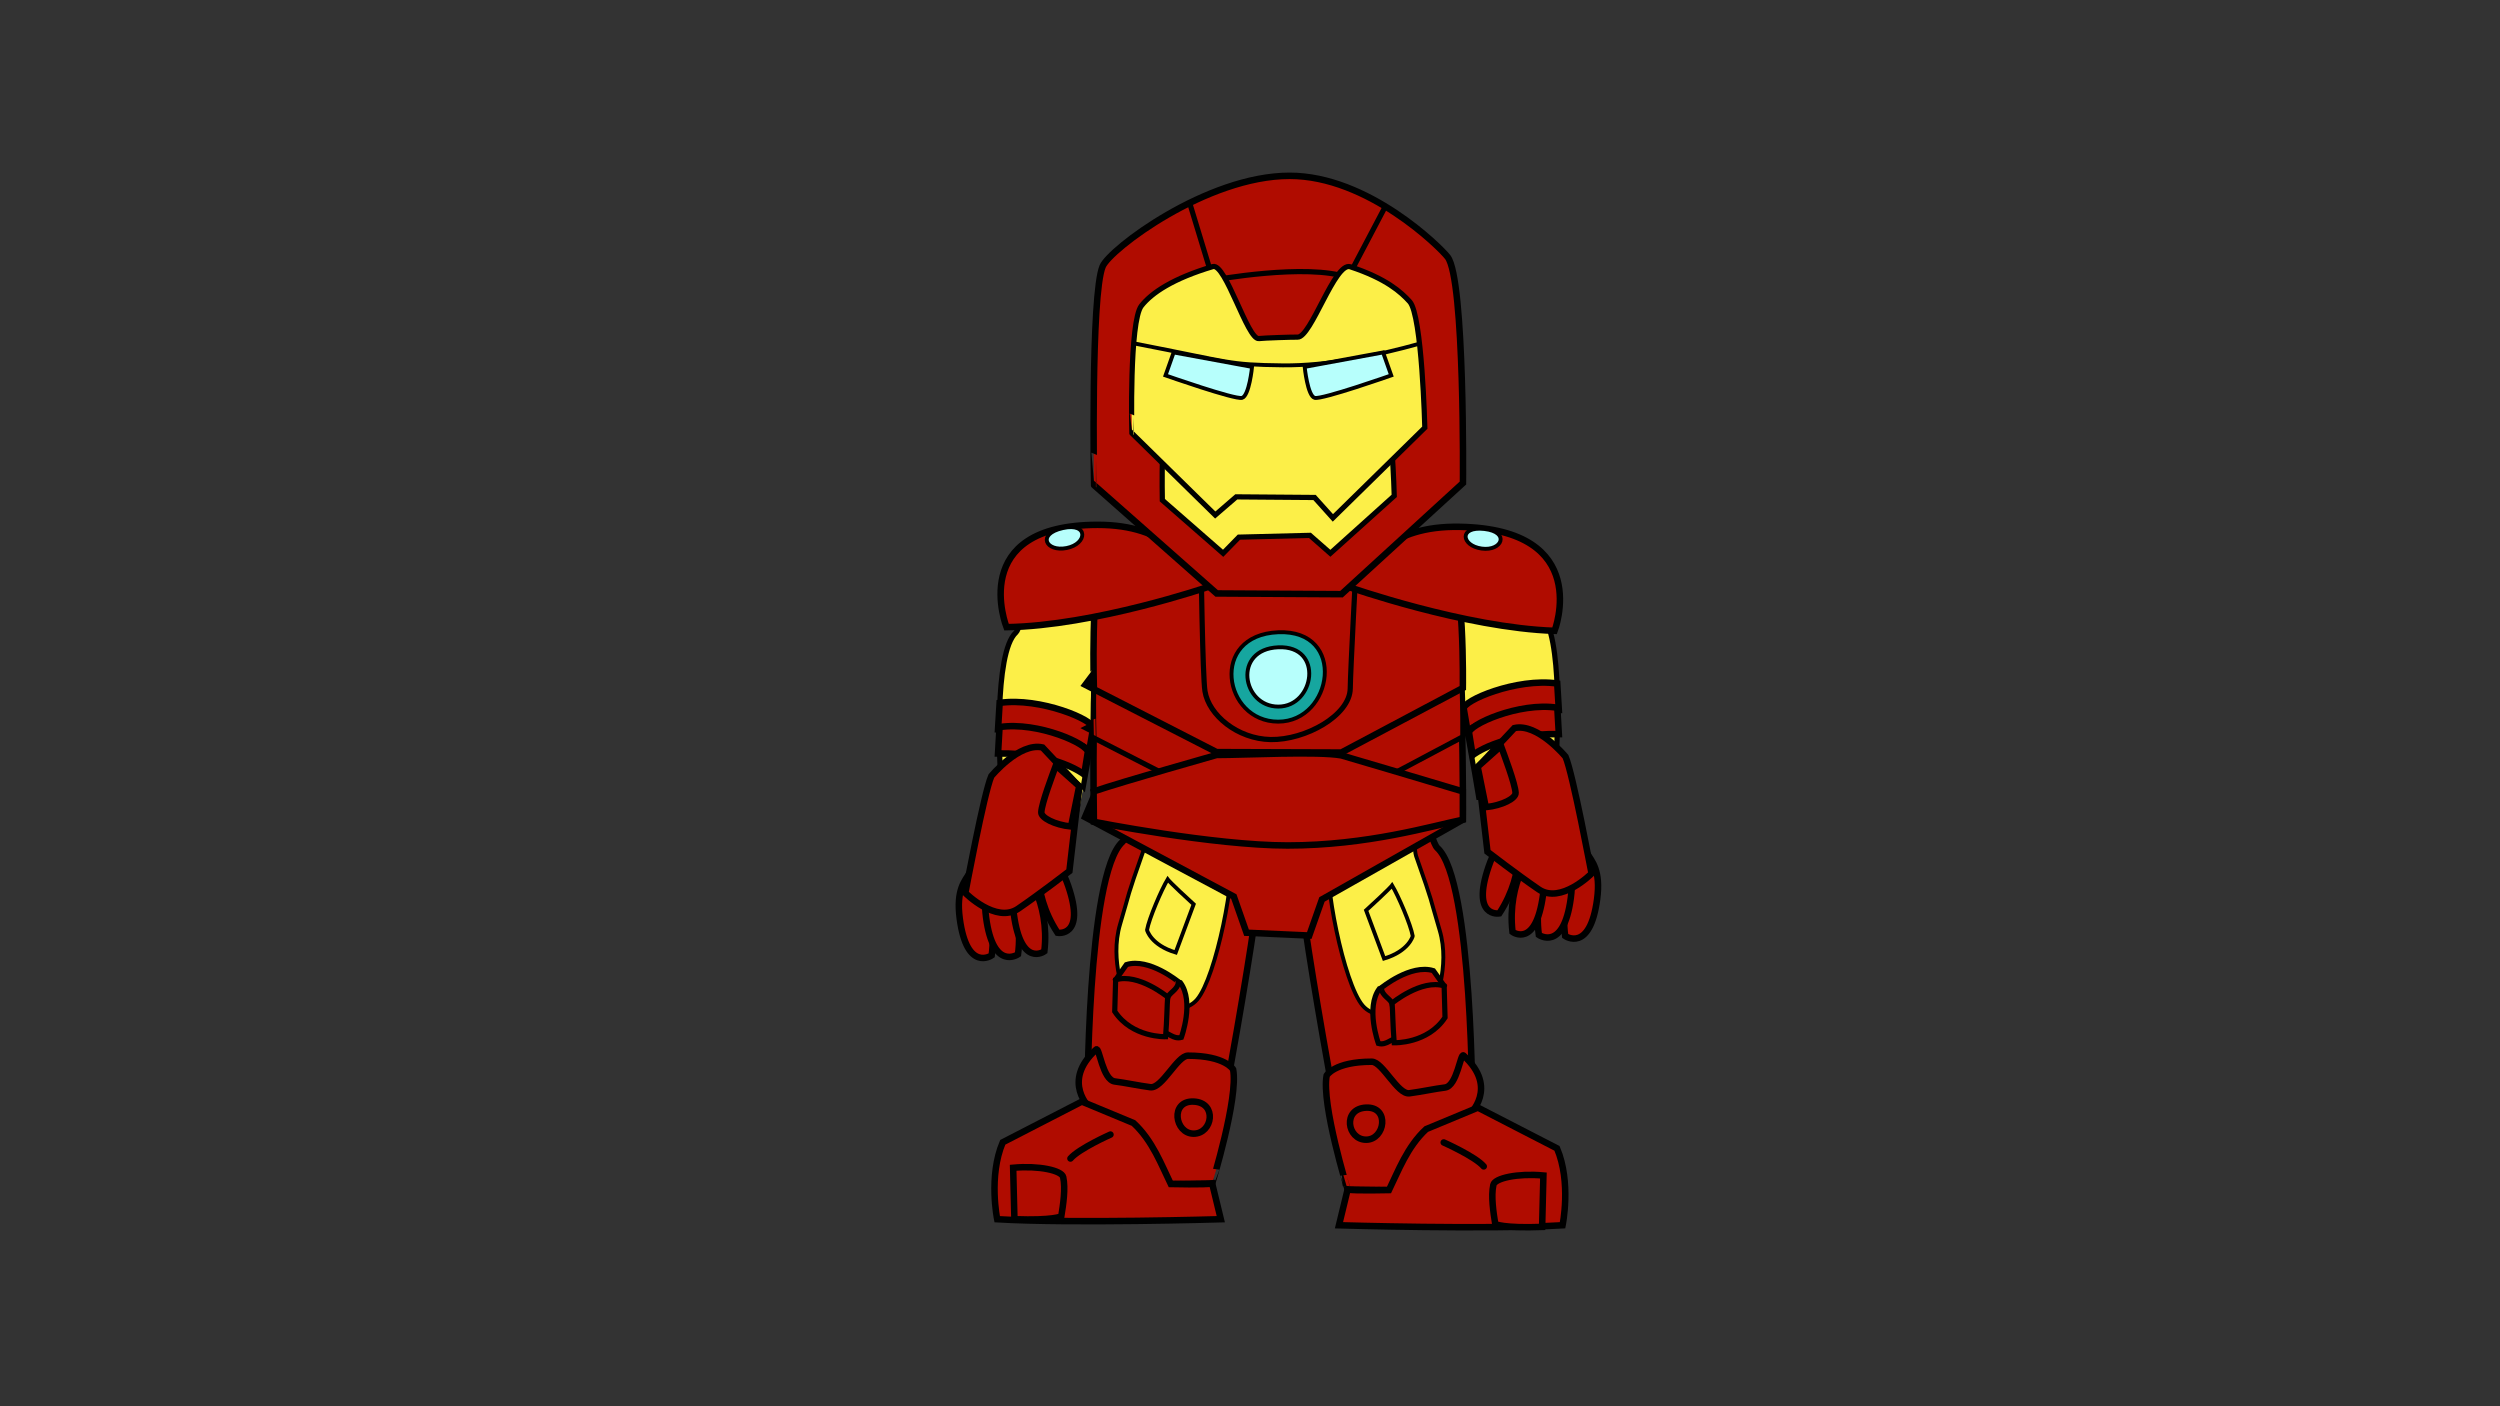 <?xml version="1.0" encoding="utf-8"?>
<!-- Generator: Adobe Illustrator 16.0.0, SVG Export Plug-In . SVG Version: 6.00 Build 0)  -->
<!DOCTYPE svg PUBLIC "-//W3C//DTD SVG 1.1//EN" "http://www.w3.org/Graphics/SVG/1.1/DTD/svg11.dtd">
<svg version="1.1" xmlns="http://www.w3.org/2000/svg" xmlns:xlink="http://www.w3.org/1999/xlink" x="0px" y="0px" width="1920px"
	 height="1080px" viewBox="0 0 1920 1080" enable-background="new 0 0 1920 1080" xml:space="preserve">
<rect x="0" y="0" width="1920" height="1080" fill="#333333" stroke="none"/>
<g id="소년" display="none">
	<path display="inline" fill="#7ABD1E" stroke="#000000" stroke-width="9" stroke-miterlimit="10" d="M959.484,982
		c-0.173-8.289-7.484-76-64.347-107.018c0,0,107.323-75.982,53.846-151.831h-64.934c0,0-110.851,83.849-65.834,147.882
		c16.403,23.332,56.122,55.85,53.452,76.634c-63.333-9.333-32.565,40.076,0.459,43.658C920.052,996.523,959.484,982,959.484,982z"/>
	<path display="inline" fill="#7ABD1E" stroke="#000000" stroke-width="9" stroke-miterlimit="10" d="M1097.224,939.843
		c22-22.843,43.397-66.176,43.397-66.176C1194,787,1063.667,730.151,1063.667,730.151h-59.865
		C966.465,800.031,1066.333,875,1066.333,875c-45.995,32-53.999,95.334-53.999,95.334s56.224,24.569,96.666,15.333
		C1138.341,978.966,1121,931.667,1097.224,939.843z"/>
	<path display="inline" fill="#7ABD1E" stroke="#000000" stroke-width="9" stroke-miterlimit="10" d="M966.64,465.385
		c28.656-3.33,44.186-22.199,44.186-22.199c44.229,35.907,154.924,52.158,95.273,149.269
		c-47.632,77.545-24.674,116.195-19.479,134.369c12.831,44.893-209.986,31.513-215.333,12.984
		c-9.396-32.56,22.283-76.81-22.43-135.897c-75.658-99.983,26.8-120.242,67.236-155.331
		C916.093,448.58,930.881,469.541,966.64,465.385z"/>
	<path display="inline" fill="#7ABD1E" stroke="#000000" stroke-width="9" stroke-miterlimit="10" d="M998.003,510.334"/>
	<path stroke="#000000" stroke-width="9" stroke-miterlimit="10" d="M1090.367,223.667c0-17.333-0.137-67.354-0.009-81.999
		c1.84-211.958-290.213-193.935-295.09-6.001c-0.4,15.407,4.706,74.401,6.683,92.726c0,0,0.387,4.163,8.049,1.475
		c5.495-1.928,9.087-53.456,16.427-57.886c5.19-3.133,30.026-13.108,40.607-12.889c7.329,0.152,33.315,17.761,33.315,17.761
		s30.956-19.186,52.479-19.662c7.827-0.173,44.341,16.476,44.341,16.476s31.498-14.667,59.164-16
		c7.753-0.374,19.806,65.451,24.002,68.118C1086.036,229.408,1090.367,228.851,1090.367,223.667z"/>
	<path stroke="#000000" stroke-width="9" stroke-miterlimit="10" d="M1090.367,223.667c0-17.333-0.137-67.354-0.009-81.999
		c1.84-211.958-290.213-193.935-295.09-6.001c-0.4,15.407,4.706,74.401,6.683,92.726c0,0,0.387,4.163,8.049,1.475
		c5.495-1.928,8.687-61.571,16.427-57.886c5.603,2.667,8.907,20.019,8.907,20.019s37.085-25.719,47.667-25.5
		c7.329,0.152-1.667,20.241-1.667,20.241S920.04,168.017,928,167.5c9.496-0.616,0,14.169,0,14.169s49.621-17.589,58.5-19.169
		c7.708-1.371-3.167,13.833-3.167,13.833s41.992-13.915,49.456-16.867c9.11-3.603,16.232,4.672,23.211,6.533
		c7.5,2,20.14,57.118,24.336,59.785C1086.036,229.408,1090.367,228.851,1090.367,223.667z"/>
	<path stroke="#000000" stroke-width="9" stroke-miterlimit="10" d="M1090.367,223.667c0-17.333-0.137-67.354-0.009-81.999
		c1.84-211.958-290.213-193.935-295.09-6.001c-0.4,15.407,4.706,74.401,6.683,92.726c0,0,7.435,3.786,20.305-0.773
		c5.489-1.944-3.57-59.323,4.17-55.638c31.001,14.76,187.454,9.688,228.616-24.872c6.885-5.78,12.967,74.616,17.163,77.283
		C1077.906,228.016,1090.367,228.851,1090.367,223.667z"/>
	<path stroke="#000000" stroke-width="9" stroke-miterlimit="10" d="M1090.367,223.667c0-17.333-0.137-67.354-0.009-81.999
		c1.84-211.958-290.213-193.935-295.09-6.001c-0.4,15.407,4.706,74.401,6.683,92.726c0,0,7.435,3.786,20.305-0.773
		c5.489-1.944-4.399-55.856,4.17-55.638c142.541,3.626,195.748-45.949,228.616-24.872c7.567,4.852,12.967,74.616,17.163,77.283
		C1077.906,228.016,1090.367,228.851,1090.367,223.667z"/>
	<path display="inline" fill="none" stroke="#000000" stroke-width="9" stroke-linecap="round" stroke-miterlimit="10" d="
		M960.467,567.479c0,0-35.839,30.977-76.258,0.057"/>
	<path display="inline" fill="#A068C8" stroke="#000000" stroke-width="9" stroke-miterlimit="10" d="M956.77,707.24
		c24.758-2.798,126.283-2.226,131.516,7.76c36.152,69,73.771,83.364,78.302,99c0,0-52.831-9.769-60.53-10
		c-6.731-0.202-37.591,19.82-41.057,25c0,0-32.442-12.596-55.239-1.405c-13.729,6.739-22.815-39.435-27.289-39.659
		c-13.419-0.674,5.841-1.886-7.927-0.753C970.124,787.546,960.888,847.555,952,836c-10-13-17.943-14.069-23.675-12.493
		c-4.557,1.254-8.26-8.692-12.441-7.52c-5.283,1.482-40.397,14.431-44.884,15.633c-4.019,1.078-23.686-22.344-26.899-21.62
		c-8.682,1.956-38.566,10.277-39.232,8c-8.192-28.014,26.352-43,58.879-100.775C871.041,704.271,925.877,710.734,956.77,707.24z"/>
	<path display="inline" stroke="#000000" stroke-width="9" stroke-miterlimit="10" d="M940.798,217.879
		c0,0,22.838-11.825,27.911-10.498c0,0-17.287,30.177-28.977,28.6c-7.684-1.037-34.294-28.494-34.294-28.494
		C915.528,196.834,940.798,217.879,940.798,217.879z"/>
	<path display="inline" stroke="#000000" stroke-width="9" stroke-miterlimit="10" d="M950.5,223.865c0,0,63.64-16.555,81.58,11.785
		c0,0-72.258,5.101-82.326,3.646c-6.618-0.957-88.833-3.255-88.833-3.255C889.991,211.085,950.5,223.865,950.5,223.865z"/>
	<path display="inline" fill="none" stroke="#000000" stroke-width="9" stroke-linecap="round" stroke-miterlimit="10" d="
		M1058.467,562.854c0,0-35.839,30.977-76.258,0.057"/>
	<path display="inline" fill="none" stroke="#000000" stroke-width="9" stroke-linecap="round" stroke-miterlimit="10" d="
		M996.031,627.297c0,0-19.997,5.463-45.084,0.498"/>
	<path display="inline" fill="none" stroke="#000000" stroke-width="9" stroke-linecap="round" stroke-miterlimit="10" d="
		M997.084,658.021c0,0-19.997,5.463-45.084,0.498"/>
	<path display="inline" fill="none" stroke="#000000" stroke-width="9" stroke-linecap="round" stroke-miterlimit="10" d="
		M976.338,682.997c0,0-1.598-32.664-1.605-73.04"/>
	<path display="inline" fill="none" stroke="#000000" stroke-width="9" stroke-linecap="round" stroke-miterlimit="10" d="
		M1135.954,847.8c0,0-7.157,37.261-37.487,17.415"/>
	<path display="inline" fill="none" stroke="#000000" stroke-width="9" stroke-linecap="round" stroke-miterlimit="10" d="
		M823.976,857.648c0,0,14.603,35.02,40.25,9.408"/>
	<path display="inline" fill="#7ABD1E" stroke="#000000" stroke-width="9" stroke-miterlimit="10" d="M918.805,499.952
		c-49.914-92.06-167.712-46.991-204.001-10.869c-72.648,72.313-8.87,161.253-12.953,162.061c-6.446,1.271-8.697,13.838-8.28,21.905
		c2.092,40.481,50.583,50.316,67.596,40.102c13.537-8.123-15.079-44.095-10.185-37.492c4.892,6.604,28.274,16.296,32.321-2.023
		c4.044-18.326-30.084-28.386-30.084-28.386s58.981-33.588,24.46-91.71c0,0,57.3,25.644,100.118-27.265"/>
	<path display="inline" stroke="#000000" stroke-width="9" stroke-miterlimit="10" d="M965.657,245.249
		c0,0,95.945-29.436,126.028,24.836c0,0-63.94-21.956-127.407-4.241c-9.646,2.693-129.347,4.241-129.347,4.241
		C855.81,233.326,965.657,245.249,965.657,245.249z"/>
	<path display="inline" fill="#7ABD1E" stroke="#000000" stroke-width="9" stroke-miterlimit="10" d="M1012.62,499.267
		c62.691-97.845,184.041-54.01,225.144-16.371c51.777,47.413-7.638,166.093-4.502,167.204c5.699,2.015,17.701,36.153,5.283,41.331
		c-5.759,2.402-13.18,14.79-26.092,16.601c-12.473,1.751-27.317,2.215-41.45-9.35c-11.249-9.198,19.593-38.149,14.259-32.79
		c-5.334,5.364-27.915,11.084-29.165-6.139c-1.245-17.227,31.171-21.851,31.171-21.851s-38.396-52.792-6.998-96.811
		c0,0-73.951,45.666-121.038-19.214"/>
	<path display="inline" fill="#7ABD1E" stroke="#000000" stroke-width="9" stroke-miterlimit="10" d="M835.963,389.226
		c-10.211-15.227-35.556-30.201-30.413,0.335c3.924,23.31,22.898,44.679,33.551,30.909"/>
	<path display="inline" fill="#7ABD1E" stroke="#000000" stroke-width="9" stroke-miterlimit="10" d="M1081.549,389.765
		c7.356-16.756,33.301-36.48,37.299-6.122c3.05,23.175-12.949,47.677-30.611,36.735"/>
	<path display="inline" fill="#7ABD1E" stroke="#000000" stroke-width="9" stroke-miterlimit="10" d="M1055.409,296.339
		c-17.752-28.34-59.671-60.459-112.826-43.49c-53.199,16.983-111.363,76.976-111.363,136.517
		c0,74.639,40.438,124.734,59.656,135.177c24.137,13.116,95.846,30.313,148.044-4.958
		C1102.646,476.525,1106.884,378.521,1055.409,296.339z"/>
	<path display="inline" stroke="#000000" stroke-width="9" stroke-miterlimit="10" d="M1092.872,400.897
		c0-13.652-0.124-53.049-0.008-64.584c1.662-166.942-262.339-152.747-266.748-4.727c-0.361,12.135,4.253,58.6,6.041,73.032
		c0,0,0.35,3.279,7.276,1.162c4.967-1.519,7.852-48.495,14.849-45.592c5.064,2.101,18.715-18.277,28.279-18.104
		c6.625,0.119,12.625,29.729,12.625,29.729s37.874-18.729,43.613-26.729c5.15-7.18,20.016,26.729,23.354,26.729
		c0,0,30.659-23.98,40.895-31.301c5.471-3.912,28.648,26.104,28.648,26.104s16.134-5.032,30.109-24.529
		c3.716-5.185,18.205,58.377,21.998,60.478C1088.957,405.419,1092.872,404.981,1092.872,400.897z"/>
	<path display="inline" fill="#7ABD1E" stroke="#000000" stroke-width="9" stroke-miterlimit="10" d="M968.837,439.427
		c-4.411-5.044-17.264-8.084-16.946,3.956c0.243,9.191,9.018,15.688,16.092,8.631"/>
	<path display="inline" fill="none" stroke="#000000" stroke-width="9" stroke-linecap="round" stroke-miterlimit="10" d="
		M964.988,401.982c-18.488-6.54-34.533-14.714-51.067-17.318"/>
	<path display="inline" fill="none" stroke="#000000" stroke-width="9" stroke-linecap="round" stroke-miterlimit="10" d="
		M1012.62,385.664c0,0-40.764,19.489-47.632,16.318"/>
	<path display="inline" fill="#FFFFFF" stroke="#000000" stroke-width="9" stroke-linecap="round" stroke-miterlimit="10" d="
		M999.385,475.129c8.667,9.313,8.488,37.598,4.471,43.349c-4.015,5.751-66.163,8.847-73.334,0.885
		c-7.171-7.962-10.069-29.029-2.992-42.243C934.606,463.907,990.884,465.997,999.385,475.129z"/>
	<path display="inline" stroke="#000000" stroke-width="9" stroke-miterlimit="10" d="M964.541,270.998
		c0,0,119.263-34.957,141.516,36.087c0,0-19.976-7.619-143.015-12.597c-117.309-4.746-147.621,22.597-147.621,22.597
		C831.22,259.085,964.541,270.998,964.541,270.998z"/>
	<path display="inline" fill="#C1272D" stroke="#000000" stroke-width="5" stroke-linecap="round" stroke-miterlimit="10" d="
		M996.021,490.096c7.826,3.29,7.666,13.284,4.036,15.317c-3.625,2.032-59.755,3.126-66.232,0.313
		c-6.476-2.813-9.095-10.257-2.703-14.926S988.343,486.87,996.021,490.096z"/>
	<path display="inline" fill="none" stroke="#000000" stroke-width="9" stroke-linecap="round" stroke-miterlimit="10" d="
		M1110.616,496.425c0,0,30.497-17.878,55.971,10.288"/>
	<path display="inline" fill="none" stroke="#000000" stroke-width="9" stroke-linecap="round" stroke-miterlimit="10" d="
		M830.053,501.453c0,0-27.741-21.911-56.854,2.475"/>
</g>
<g id="눈">
	<path display="none" d="M1016.092,399.904c0.765,16.354-24.769,14.612-24.678,2.222
		C991.551,383.398,1015.542,388.126,1016.092,399.904z"/>
	<path display="none" d="M934.668,399.795c0.765,16.354-24.768,14.612-24.677,2.222
		C910.128,383.289,934.118,388.017,934.668,399.795z"/>
	<path fill="#B00C00" stroke="#000000" stroke-width="5" stroke-miterlimit="10" d="M968.147,657.77
		c-2.488-13.277-36.087-69.598-64.869-69.598c-27.214,0-35.315,53.025-41.276,58.414c-27.429,24.789-26.897,204.932-26.897,204.932
		l50.167,57.953l43.305-0.551C928.577,908.92,972.264,679.734,968.147,657.77z"/>
	<path fill="#FCEF48" stroke="#000000" stroke-width="3" stroke-miterlimit="10" d="M945.443,649.521
		c-2.487-13.277-11.02-61.35-39.802-61.35c-27.215,0-24.586,56.893-27.255,64.473c-14.157,40.215-9.7,28.83-18.148,57.109
		s4.694,57.914,4.694,57.914s39.746,17.262,54.435,0C934.059,750.404,949.562,671.486,945.443,649.521z"/>
	<path fill="#B00C00" stroke="#000000" stroke-width="4" stroke-miterlimit="10" d="M906.521,754.658l-13.768-3.963
		c-14.728,19.303-0.374,42.381-0.374,42.381c4.724-0.799,8.363,5.391,14.905,3.654C907.284,796.73,917.354,769.277,906.521,754.658z
		"/>
	<path fill="#B00C00" stroke="#000000" stroke-width="5" stroke-miterlimit="10" d="M947.035,821.344
		c0,0-5.863-10.592-34.646-10.592c-8.313,0-19.887,25.402-28.903,24.238c-9.015-1.164-19.934-3.547-27.289-4.406
		c-9.365-1.096-11.962-26.697-14.281-24.602c-27.428,24.791-4.449,45.535-4.449,45.535l50.167,57.953l43.305-0.551
		C930.939,908.92,951.151,843.309,947.035,821.344z"/>
	<path fill="#B00C00" stroke="#000000" stroke-width="5" stroke-miterlimit="10" d="M930.939,908.92
		c-5.07,1.045-31.765,0.404-31.765,0.404c-6.956-14.178-13.927-33.27-28.619-46.828l-39.699-16.486l-60.738,31.275
		c-11.095,26.168-4.268,59.07-4.268,59.07c56.909,3.396,171.729,0,171.729,0L930.939,908.92z"/>
	<path fill="#B00C00" stroke="#000000" stroke-width="4" stroke-miterlimit="10" d="M865.088,740.828l-8.286,11.688
		c13.358,20.273,39.883,14.346,39.883,14.346c0.804-4.725,7.846-6.117,8.37-12.865C905.055,753.996,882.462,735.43,865.088,740.828z
		"/>
	<path fill="#B00C00" stroke="#000000" stroke-width="4" stroke-miterlimit="10" d="M856.802,752.516l-0.683,24.277
		c13.357,20.273,39.048,19.406,39.048,19.406c1.089-13.672,1.077-23.768,1.601-30.516
		C896.768,765.684,874.176,747.117,856.802,752.516z"/>
	<path fill="#B00C00" stroke="#000000" stroke-width="5" stroke-miterlimit="10" d="M778.099,896.848l0.975,39.508
		c29.749,1.121,35.991-2.201,35.991-2.201c1.457-8.936,3.345-21.367,1.47-30.115C815.433,898.896,797.928,895.025,778.099,896.848z"
		/>
	<path fill="#FCEF48" stroke="#000000" stroke-width="3" stroke-miterlimit="10" d="M902.941,731.521l13.793-37.035
		c-17.909-16.359-19.966-19.145-19.966-19.145c-4.678,7.748-14.338,30.119-15.853,38.939
		C880.916,714.281,883.856,725.836,902.941,731.521z"/>
	
		<path fill="#FCEF48" stroke="#000000" stroke-width="5" stroke-linecap="round" stroke-linejoin="round" stroke-miterlimit="10" d="
		M852.83,871.35c0,0-24.173,10.73-30.726,18.385"/>
	<path fill="#B00C00" stroke="#000000" stroke-width="5" stroke-miterlimit="10" d="M916.734,846.014
		c-18.369-0.795-14.541,24.645,0,24.645S935.104,846.807,916.734,846.014z"/>
	<path fill="#B00C00" stroke="#000000" stroke-width="5" stroke-miterlimit="10" d="M744.978,670.145
		c-4.012,6.359-10.833,13.207-7.886,35.352c5.518,41.475,24.519,28.238,24.519,28.238
		C766.821,694.844,744.978,670.145,744.978,670.145z"/>
	<path fill="#B00C00" stroke="#000000" stroke-width="5" stroke-miterlimit="10" d="M765.194,669.332
		c-4.013,6.357-10.833,13.207-7.886,35.35c5.519,41.475,24.52,28.238,24.52,28.238C787.039,694.031,765.194,669.332,765.194,669.332
		z"/>
	<path fill="#B00C00" stroke="#000000" stroke-width="5" stroke-miterlimit="10" d="M785.747,666.98
		c-3.728,6.311-10.105,13.084-7.114,35.223c5.6,41.457,23.42,28.42,23.42,28.42C806.609,691.846,785.747,666.98,785.747,666.98z"/>
	<path fill="#B00C00" stroke="#000000" stroke-width="5" stroke-miterlimit="10" d="M798.297,652.172
		c6.158,3.973,14.893,7.176,22.13,28.313c13.55,39.576-8.219,35.896-8.219,35.896C790.773,683.746,798.297,652.172,798.297,652.172z
		"/>
	<path fill="#FCEF48" stroke="#000000" stroke-width="4" stroke-miterlimit="10" d="M847.913,492.816
		c-1.585-8.454-22.982-44.321-41.311-44.321c-17.332,0-22.491,33.769-26.287,37.199c-17.467,15.789-12.134,105.042-12.134,105.042
		l31.948,36.908l27.578-0.35C827.707,627.295,850.535,506.804,847.913,492.816z"/>
	<path fill="#B00C00" stroke="#000000" stroke-width="5" stroke-miterlimit="10" d="M767.717,539.819l-1.227,20.251
		c47.917-0.701,70.112,16.189,70.112,16.189c0.983-5.689,1.957-11.406,2.897-17.035
		C840.527,553.072,798.911,535.313,767.717,539.819z"/>
	<path fill="#B00C00" stroke="#000000" stroke-width="5" stroke-miterlimit="10" d="M767.647,558.4l-1.158,20.254
		c45.233-0.703,66.184,16.189,66.184,16.189c0.928-5.689,1.847-11.406,2.734-17.035C836.378,571.654,797.095,553.896,767.647,558.4z
		"/>
	<path fill="#B00C00" stroke="#000000" stroke-width="5" stroke-miterlimit="10" d="M761.337,596.035
		c0,0,21.445-26.055,39.316-21.982l28.175,30.055l-7.535,64.914c0,0-22.322,17.236-39.348,28.891
		c-17.026,11.656-40.567-12.121-40.567-12.121S755.673,609.092,761.337,596.035z"/>
	<path fill="#B00C00" stroke="#000000" stroke-width="5" stroke-miterlimit="10" d="M822.563,634.795l6.266-31.014
		c-14.562-13.045-17.884-15.963-17.884-15.963c-2.47,6.777-10.889,28.887-11.237,35.988
		C799.504,627.979,809.808,633.449,822.563,634.795z"/>
	<path fill="#B00C00" stroke="#000000" stroke-width="5" stroke-miterlimit="10" d="M1218.688,655.26
		c4.013,6.359,10.833,13.207,7.886,35.352c-5.517,41.475-24.519,28.238-24.519,28.238
		C1196.844,679.959,1218.688,655.26,1218.688,655.26z"/>
	<path fill="#B00C00" stroke="#000000" stroke-width="5" stroke-miterlimit="10" d="M1198.471,654.445
		c4.013,6.359,10.834,13.209,7.885,35.352c-5.519,41.475-24.518,28.238-24.518,28.238
		C1176.627,679.146,1198.471,654.445,1198.471,654.445z"/>
	<path fill="#B00C00" stroke="#000000" stroke-width="5" stroke-miterlimit="10" d="M1177.919,652.096
		c3.727,6.309,10.104,13.084,7.114,35.223c-5.6,41.457-23.421,28.42-23.421,28.42
		C1157.057,676.961,1177.919,652.096,1177.919,652.096z"/>
	<path fill="#B00C00" stroke="#000000" stroke-width="5" stroke-miterlimit="10" d="M1165.368,637.287
		c-6.159,3.975-14.894,7.176-22.13,28.313c-13.551,39.576,8.22,35.896,8.22,35.896
		C1172.892,668.861,1165.368,637.287,1165.368,637.287z"/>
	<path fill="#FCEF48" stroke="#000000" stroke-width="4" stroke-miterlimit="10" d="M1115.753,477.93
		c1.585-8.453,22.981-44.32,41.312-44.32c17.332,0,22.491,33.768,26.287,37.199c17.467,15.789,12.133,105.044,12.133,105.044
		l-31.948,36.908l-27.578-0.352C1135.958,612.41,1113.13,491.918,1115.753,477.93z"/>
	<path fill="#B00C00" stroke="#000000" stroke-width="5" stroke-miterlimit="10" d="M1195.949,524.934l1.227,20.251
		c-47.917-0.701-70.113,16.189-70.113,16.189c-0.981-5.691-1.957-11.406-2.896-17.035
		C1123.138,538.188,1164.754,520.428,1195.949,524.934z"/>
	<path fill="#B00C00" stroke="#000000" stroke-width="5" stroke-miterlimit="10" d="M1196.019,543.516l1.157,20.252
		c-45.232-0.701-66.184,16.191-66.184,16.191c-0.929-5.689-1.848-11.406-2.734-17.035
		C1127.287,556.77,1166.57,539.012,1196.019,543.516z"/>
	<path fill="#B00C00" stroke="#000000" stroke-width="5" stroke-miterlimit="10" d="M1202.328,581.15
		c0,0-21.445-26.055-39.314-21.984l-28.176,30.057l7.533,64.916c0,0,22.324,17.234,39.35,28.889
		c17.025,11.656,40.566-12.121,40.566-12.121S1207.992,594.207,1202.328,581.15z"/>
	<path fill="#B00C00" stroke="#000000" stroke-width="5" stroke-miterlimit="10" d="M1141.103,619.91l-6.265-31.014
		c14.562-13.043,17.885-15.963,17.885-15.963c2.469,6.777,10.888,28.887,11.235,35.988
		C1164.161,613.094,1153.857,618.564,1141.103,619.91z"/>
	<path fill="#B00C00" stroke="#000000" stroke-width="5" stroke-miterlimit="10" d="M997.753,662.416
		c2.489-13.275,36.087-69.596,64.869-69.596c27.214,0,35.315,53.023,41.276,58.412c27.428,24.791,26.896,204.934,26.896,204.934
		l-50.166,57.953l-43.305-0.551C1037.324,913.568,993.637,684.381,997.753,662.416z"/>
	<path fill="#FCEF48" stroke="#000000" stroke-width="3" stroke-miterlimit="10" d="M1020.456,654.17
		c2.488-13.277,11.021-61.35,39.803-61.35c27.214,0,24.585,56.893,27.255,64.473c14.156,40.215,9.701,28.83,18.148,57.111
		c8.447,28.277-4.695,57.912-4.695,57.912s-39.746,17.262-54.435,0C1031.842,755.055,1016.34,676.135,1020.456,654.17z"/>
	<path fill="#B00C00" stroke="#000000" stroke-width="4" stroke-miterlimit="10" d="M1059.379,759.307l13.768-3.963
		c14.729,19.303,0.375,42.381,0.375,42.381c-4.725-0.799-8.363,5.389-14.905,3.656
		C1058.616,801.381,1048.548,773.926,1059.379,759.307z"/>
	<path fill="#B00C00" stroke="#000000" stroke-width="5" stroke-miterlimit="10" d="M1018.865,825.992
		c0,0,5.863-10.592,34.645-10.592c8.314,0,19.888,25.402,28.903,24.24c9.016-1.166,19.935-3.549,27.288-4.408
		c9.366-1.096,11.962-26.697,14.282-24.602c27.429,24.791,4.449,45.535,4.449,45.535l-50.166,57.953l-43.305-0.551
		C1034.962,913.568,1014.748,847.957,1018.865,825.992z"/>
	<path fill="#B00C00" stroke="#000000" stroke-width="5" stroke-miterlimit="10" d="M1034.962,913.568
		c5.069,1.045,31.765,0.404,31.765,0.404c6.955-14.178,13.927-33.27,28.616-46.828l39.699-16.488l60.738,31.277
		c11.097,26.168,4.269,59.07,4.269,59.07c-56.908,3.398-171.729,0-171.729,0L1034.962,913.568z"/>
	<path fill="#B00C00" stroke="#000000" stroke-width="4" stroke-miterlimit="10" d="M1100.813,745.477l8.285,11.688
		c-13.357,20.273-39.882,14.346-39.882,14.346c-0.805-4.725-7.846-6.117-8.371-12.865
		C1060.845,758.645,1083.439,740.078,1100.813,745.477z"/>
	<path fill="#B00C00" stroke="#000000" stroke-width="4" stroke-miterlimit="10" d="M1109.098,757.164l0.684,24.275
		c-13.356,20.273-39.048,19.406-39.048,19.406c-1.09-13.672-1.077-23.766-1.601-30.514
		C1069.133,770.332,1091.724,751.766,1109.098,757.164z"/>
	<path fill="#B00C00" stroke="#000000" stroke-width="5" stroke-miterlimit="10" d="M1185.332,902.775l-0.975,39.51
		c-29.747,1.121-35.991-2.201-35.991-2.201c-1.456-8.936-3.345-21.367-1.47-30.117
		C1147.998,904.826,1165.502,900.953,1185.332,902.775z"/>
	<path fill="#FCEF48" stroke="#000000" stroke-width="3" stroke-miterlimit="10" d="M1062.959,736.17l-13.794-37.035
		c17.91-16.357,19.968-19.145,19.968-19.145c4.677,7.748,14.338,30.117,15.853,38.938
		C1084.985,718.928,1082.045,730.484,1062.959,736.17z"/>
	
		<path fill="#FCEF48" stroke="#000000" stroke-width="5" stroke-linecap="round" stroke-linejoin="round" stroke-miterlimit="10" d="
		M1108.785,877.414c0,0,24.174,10.73,30.725,18.385"/>
	<path fill="#B00C00" stroke="#000000" stroke-width="5" stroke-miterlimit="10" d="M1049.165,850.662
		c18.369-0.795,14.542,24.643,0,24.643C1034.624,875.305,1030.797,851.455,1049.165,850.662z"/>
	<path fill="#B00C00" stroke="#000000" stroke-width="5" stroke-miterlimit="10" d="M846.729,463.176
		c5.509-13.278,79.879-69.596,143.59-69.596c60.24,0,115.564,54.785,121.39,62.378c13.232,17.245,11.752,173.553,11.752,173.553
		l-108.197,61.254l-9.752,27.723l-48.173-2.145l-9.751-27.781l-107.47-57.42C840.118,631.143,837.615,485.14,846.729,463.176z"/>
	<path fill="#B00C00" stroke="#000000" stroke-width="4" stroke-miterlimit="10" d="M846.729,469.249
		c5.509-7.709,79.879-40.412,143.59-40.412c60.24,0,115.564,31.813,121.39,36.223c13.232,10.013,11.752,100.771,11.752,100.771
		l-93.284,49.568l-95.855-0.32l-94.203-48.301C840.118,566.777,837.615,482.002,846.729,469.249z"/>
	<path fill="#B00C00" stroke="#000000" stroke-width="5" stroke-miterlimit="10" d="M846.729,431.788
		c5.509-7.709,79.879-40.411,143.59-40.411c60.24,0,115.564,31.812,121.39,36.221c13.232,10.013,11.752,100.771,11.752,100.771
		l-93.284,49.569l-95.855-0.32l-94.203-48.3C840.118,529.317,837.615,444.542,846.729,431.788z"/>
	<path fill="#B00C00" stroke="#000000" stroke-width="4" stroke-miterlimit="10" d="M1036.99,528.721
		c-0.207,20.683-34.378,39.765-61.188,39.257c-25.351-0.479-47.456-18.707-50.396-37.183c-1.801-11.314-3.032-100.846-3.032-100.846
		l40.193-48.816l40.331,1.084l38.724,49.045C1041.622,431.262,1037.123,515.403,1036.99,528.721z"/>
	<path fill="#B00C00" stroke="#000000" stroke-width="5" stroke-miterlimit="10" d="M839.89,607.832
		c22.987-7.768,94.431-28.012,94.431-28.012c21.831,0,77.819-2.957,95.855,0.322c0,0,69.439,20.461,93.284,27.68v21.689
		c-23.513,4.822-73.193,19.813-134.613,19.813c-57.011,0-148.729-18.182-148.729-18.182L839.89,607.832z"/>
	<path fill="#16A69F" stroke="#000000" stroke-width="3" stroke-miterlimit="10" d="M981.634,485.569
		c53.156-2.213,42.081,68.662,0,68.662C939.551,554.23,928.476,487.781,981.634,485.569z"/>
	<path fill="#B7FFFC" stroke="#000000" stroke-width="3" stroke-miterlimit="10" d="M981.744,497.12
		c35.256-1.468,27.911,45.542,0,45.542C953.832,542.662,946.487,498.588,981.744,497.12z"/>
	<path fill="#B00C00" stroke="#000000" stroke-width="5" stroke-miterlimit="10" d="M1035.221,450.604
		c15.109-18.089,31.049-47.028,85.934-46.006c102.799,1.914,72.775,79.869,72.775,79.869
		C1125.289,482.274,1035.221,450.604,1035.221,450.604z"/>
	<path fill="#B00C00" stroke="#000000" stroke-width="5" stroke-miterlimit="10" d="M928.347,450.604
		c-15.217-18.357-31.469-47.58-85.405-47.53c-101.02,0.102-69.938,78.591-69.938,78.591
		C840.438,480.686,928.347,450.604,928.347,450.604z"/>
	<path fill="#B7FFFC" stroke="#000000" stroke-width="3" stroke-miterlimit="10" d="M1140.006,406.254
		c19.909,2.264,13.623,17.229-2.086,15.051C1122.21,419.13,1120.094,403.991,1140.006,406.254z"/>
	<path fill="#B7FFFC" stroke="#000000" stroke-width="3" stroke-miterlimit="10" d="M816.17,405.588
		c20.081-4.467,18.988,12.16,3.013,15.305C803.208,424.036,796.088,410.053,816.17,405.588z"/>
	<path fill="#B00C00" stroke="#000000" stroke-width="5" stroke-miterlimit="10" d="M846.815,204.623
		c5.509-13.277,79.88-69.594,143.59-69.594c60.241,0,115.564,54.785,121.391,62.376c13.232,17.244,11.751,173.554,11.751,173.554
		l-93.285,85.368l-95.854-0.551l-94.203-83.186C840.204,372.59,837.702,226.587,846.815,204.623z"/>
	<path fill="none" stroke="#000000" stroke-width="4" stroke-miterlimit="10" d="M913.643,155.844l18.011,59.27
		c0,0,72.167-13.288,103.567-1.969l28.83-54.805"/>
	<path fill="#FCEF48" stroke="#000000" stroke-width="4" stroke-miterlimit="10" d="M898.506,306.747
		c6.208-7.901,19.185-16.646,43.425-23.857c7.735-2.299,24.256,26.834,31.106,26.033c3.334-0.389,20.65-0.958,23.544-0.871
		c8.247,0.25,19.486-28.123,28.873-25.044c21.871,7.172,30.926,15.421,36.166,21.243c7.49,8.322,9.156,76.563,9.156,76.563
		l-49.054,44.112l-15.7-13.772l-54.538,1.377l-12.12,12.396l-46.686-40.779C892.68,384.146,891.09,316.186,898.506,306.747z"/>
	<path fill="#FCEF48" stroke="#000000" stroke-width="4" stroke-miterlimit="10" d="M876.596,234.872
		c7.844-9.985,24.241-21.034,54.868-30.145c9.772-2.906,26.664,56.308,35.319,55.297c4.213-0.494,26.094-1.213,29.749-1.103
		c10.42,0.315,28.605-57.935,40.463-54.045c27.634,9.062,39.075,19.484,45.698,26.841c9.465,10.516,11.568,96.736,11.568,96.736
		l-70.609,69.295l-14.08-15.682l-60.106-0.478l-16.16,13.955l-64.071-62.882C869.235,332.663,867.226,246.797,876.596,234.872z"/>
	<path fill="#FCEF48" stroke="#000000" stroke-width="3" stroke-miterlimit="10" d="M871.973,263.934
		c74.259,14.341,70.354,16.152,113.117,16.656c34.301,0.403,73.376-7.745,105.091-16.656"/>
	<path fill="#B7FFFC" stroke="#000000" stroke-width="3" stroke-miterlimit="10" d="M1062.215,270.674l6.242,17.629
		c0,0-53.252,18.731-58.762,17.262c-5.508-1.471-7.711-23.791-7.711-23.791L1062.215,270.674z"/>
	<path fill="#B7FFFC" stroke="#000000" stroke-width="3" stroke-miterlimit="10" d="M901.354,270.674l-6.243,17.629
		c0,0,53.252,18.73,58.762,17.263c5.508-1.472,7.711-23.792,7.711-23.792L901.354,270.674z"/>
</g>
</svg>
